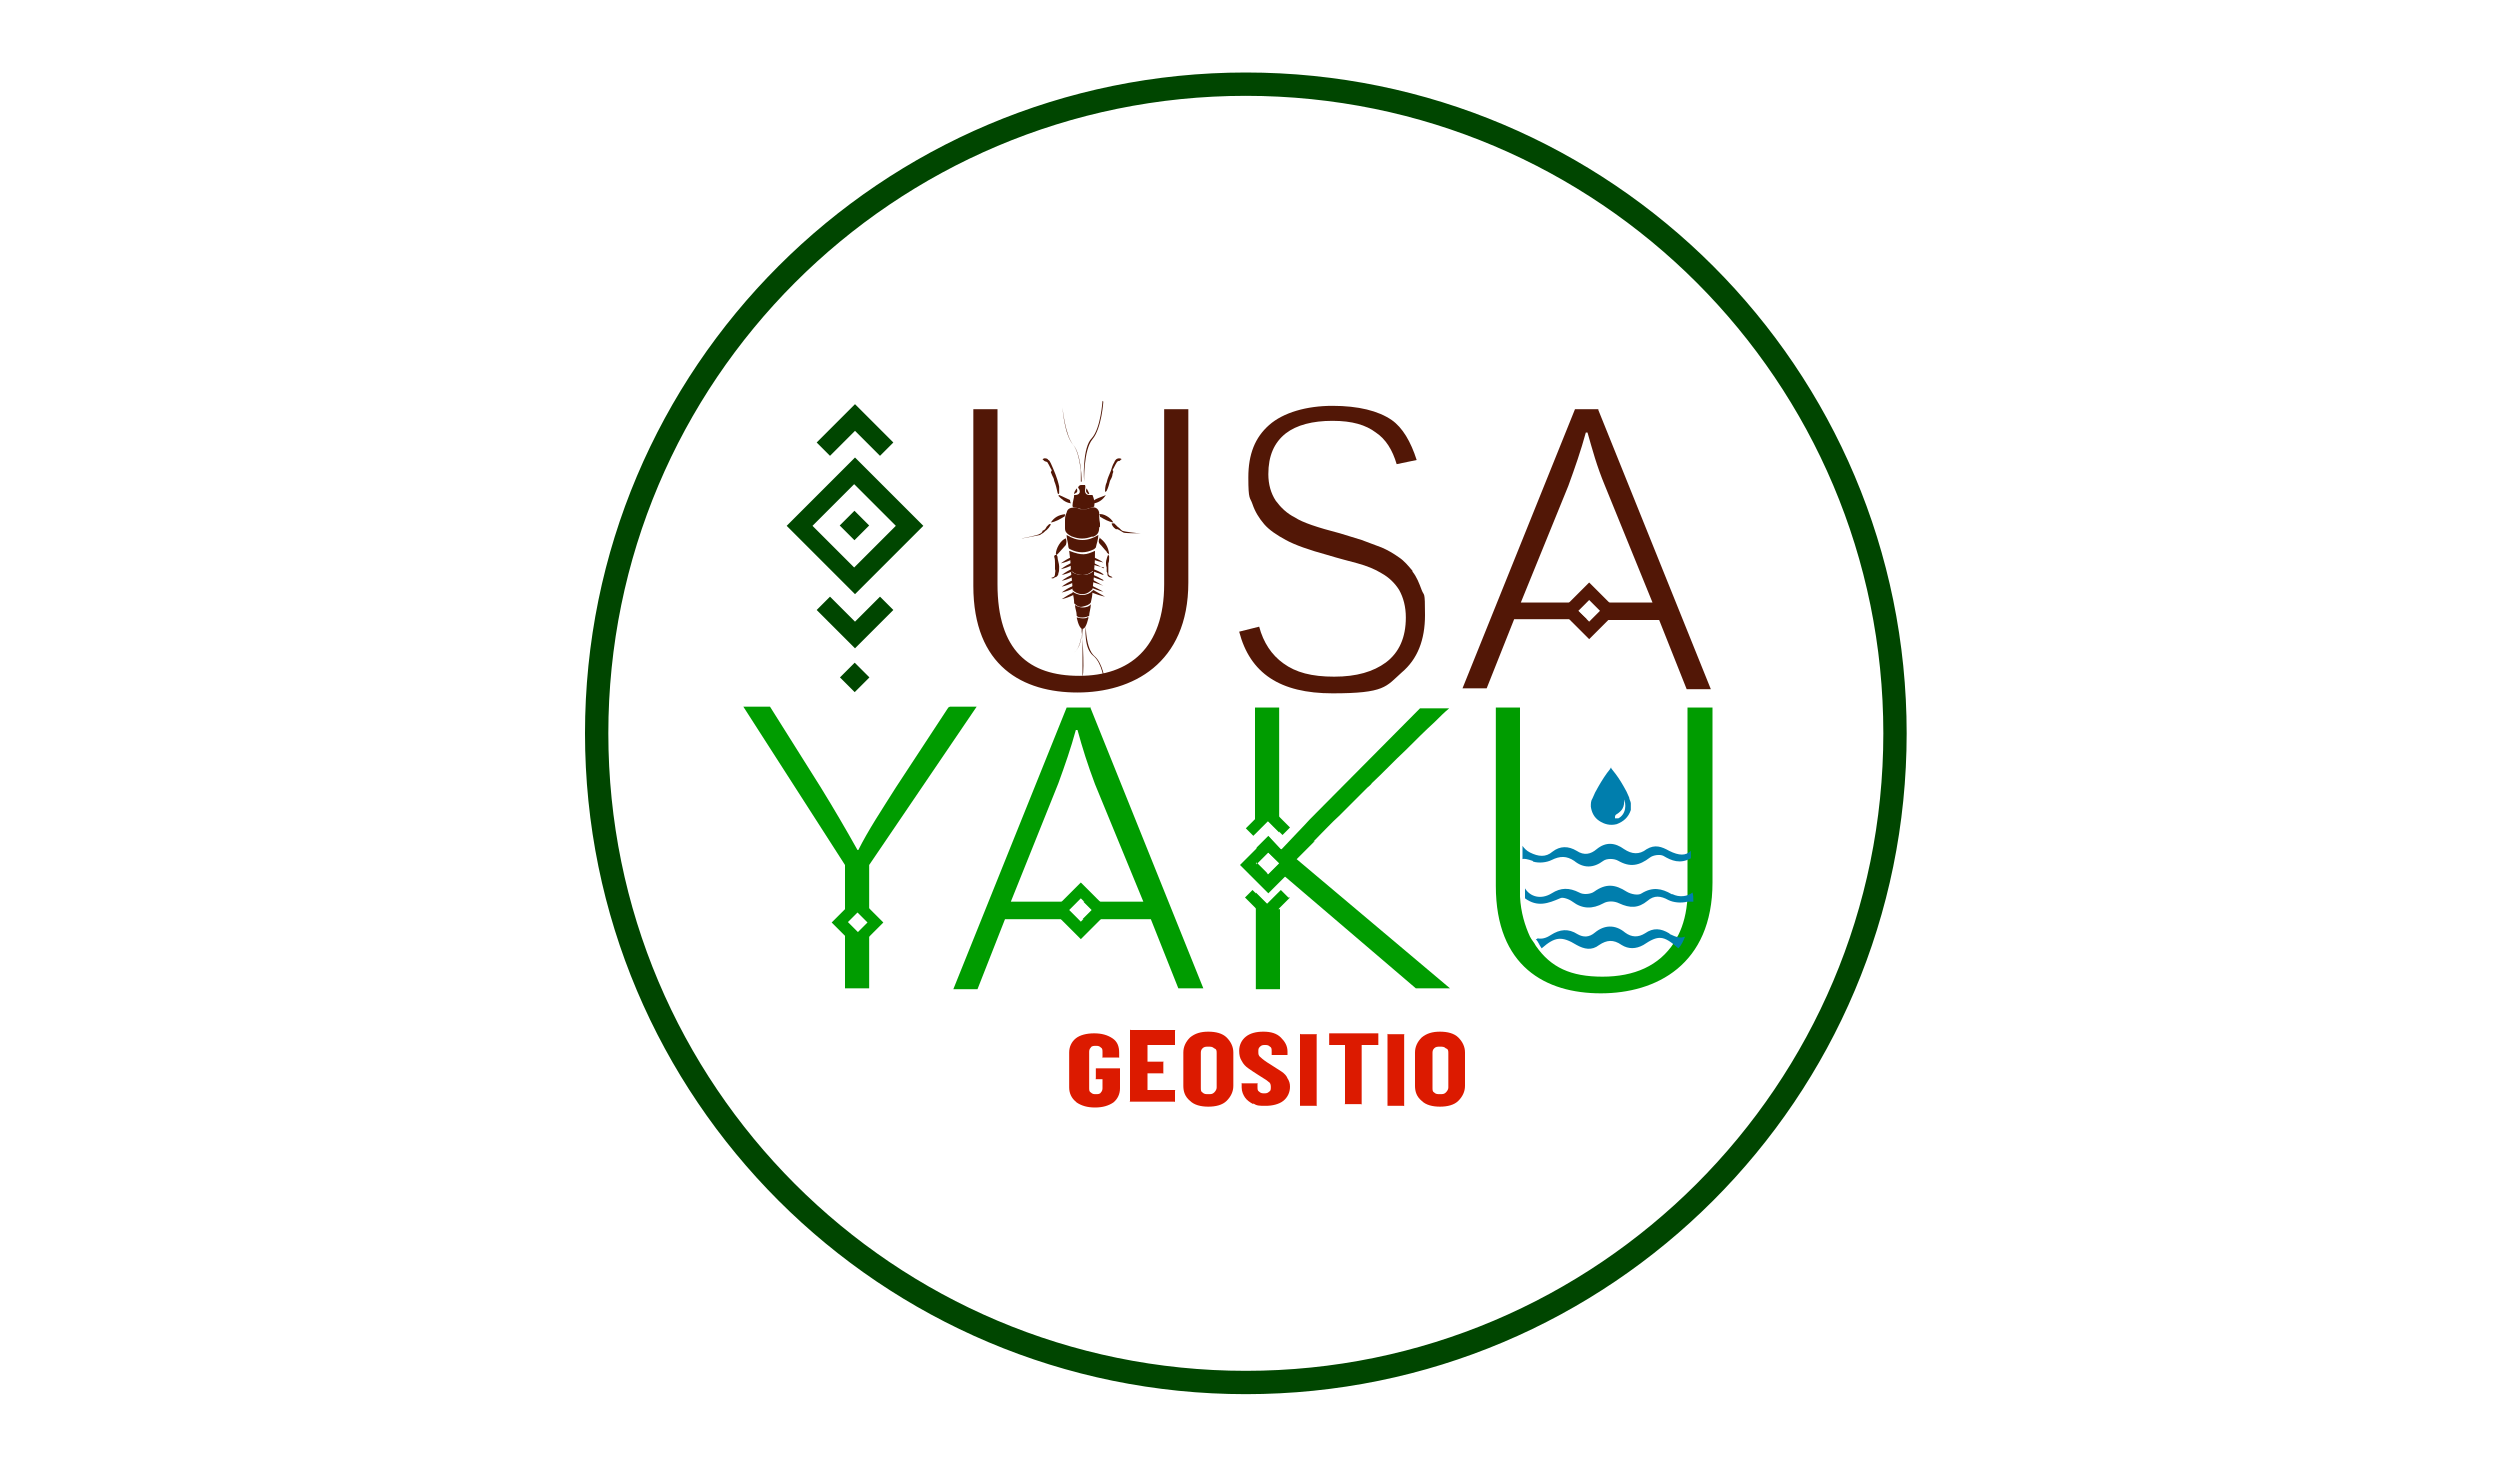 <?xml version="1.0" encoding="UTF-8"?>
<svg xmlns="http://www.w3.org/2000/svg" version="1.1" viewBox="0 0 300 175.4">
  <defs>
    <style>
      .cls-1 {
        fill: none;
      }

      .cls-2 {
        fill: #007ead;
      }

      .cls-3 {
        fill: #dc1a00;
      }

      .cls-4 {
        fill: #521706;
      }

      .cls-5 {
        fill: #004600;
      }

      .cls-6 {
        fill: #009c00;
      }
    </style>
  </defs>
  <!-- Generator: Adobe Illustrator 28.6.0, SVG Export Plug-In . SVG Version: 1.2.0 Build 709)  -->
  <g>
    <g id="Capa_1">
      <path class="cls-5" d="M149.5,8.7c-43.8,0-79.3,35.5-79.3,79.3s35.5,79.3,79.3,79.3,79.3-35.5,79.3-79.3S193.3,8.7,149.5,8.7ZM149.5,164.5c-42.3,0-76.5-34.3-76.5-76.5S107.2,11.5,149.5,11.5s76.5,34.3,76.5,76.5-34.3,76.5-76.5,76.5Z"/>
      <path class="cls-4" d="M139.7,49.1v21c0,7.7-4.2,11-10.2,11s-9.8-3-9.8-11v-21h-2.9v21.2c0,9.7,6,12.8,12.5,12.8s13.3-3.4,13.3-13.2v-20.8h-2.9Z"/>
      <g>
        <path class="cls-3" d="M129.1,132.2c-.5-.4-.8-1-.8-1.7v-4.2c0-.7.3-1.3.8-1.7s1.3-.6,2.2-.6,1.6.2,2.2.6c.6.4.8,1,.8,1.7v.5s0,0,0,.1,0,0-.1,0h-1.8c0,0,0,0-.1,0s0,0,0-.1v-.5c0-.3,0-.5-.2-.6-.2-.2-.4-.2-.6-.2s-.5,0-.6.2c-.2.2-.2.4-.2.6v4.2c0,.3,0,.5.2.6.2.2.4.2.6.2s.5,0,.6-.2c.2-.2.2-.4.2-.6v-1s0,0,0,0h-.7c0,0,0,0-.1,0s0,0,0-.1v-1.1s0,0,0-.1c0,0,0,0,.1,0h2.7s0,0,.1,0c0,0,0,0,0,.1v2.3c0,.7-.3,1.3-.8,1.7-.6.4-1.3.6-2.2.6s-1.6-.2-2.2-.6Z"/>
        <path class="cls-3" d="M141,125.4s0,0-.1,0h-3.2c0,0,0,0,0,0v2s0,0,0,0h1.8s0,0,.1,0,0,0,0,.1v1.2s0,0,0,.1,0,0-.1,0h-1.8c0,0,0,0,0,0v2s0,0,0,0h3.2s0,0,.1,0,0,0,0,.1v1.2s0,0,0,.1,0,0-.1,0h-5.2c0,0,0,0-.1,0s0,0,0-.1v-8.4s0,0,0-.1,0,0,.1,0h5.2s0,0,.1,0,0,0,0,.1v1.2s0,0,0,.1Z"/>
        <path class="cls-3" d="M142.8,132.1c-.6-.5-.8-1.1-.8-1.8v-4c0-.7.3-1.3.8-1.8.6-.5,1.3-.7,2.2-.7s1.7.2,2.2.7.8,1.1.8,1.8v4c0,.7-.3,1.3-.8,1.8s-1.3.7-2.2.7-1.7-.2-2.2-.7ZM145.7,131.1c.2-.2.3-.4.3-.6v-4.1c0-.3,0-.5-.3-.6-.2-.2-.4-.2-.7-.2s-.5,0-.7.2c-.2.2-.2.4-.2.6v4.1c0,.3,0,.5.2.6.2.2.4.2.7.2s.5,0,.7-.2Z"/>
        <path class="cls-3" d="M150.4,132.5c-.4-.2-.8-.5-1-.8-.2-.3-.4-.7-.4-1.2v-.4s0,0,0-.1,0,0,.1,0h1.7s0,0,.1,0,0,0,0,.1v.3c0,.3,0,.5.2.6.2.2.4.2.6.2s.4,0,.6-.2c.2-.1.2-.3.2-.6s-.1-.5-.3-.6c-.2-.2-.6-.4-1.2-.8-.5-.3-.9-.6-1.2-.8-.3-.2-.6-.5-.8-.9-.2-.3-.3-.7-.3-1.2,0-.7.3-1.3.8-1.7.5-.4,1.2-.6,2.1-.6s1.6.2,2.1.7.8,1,.8,1.7v.3s0,0,0,.1c0,0,0,0-.1,0h-1.7c0,0,0,0-.1,0,0,0,0,0,0-.1v-.3c0-.3,0-.5-.2-.6-.2-.2-.4-.2-.6-.2s-.4,0-.6.2-.2.3-.2.6,0,.5.3.7c.2.2.6.5,1.1.8.6.4,1.1.7,1.4.9.3.2.6.5.7.8.2.3.3.6.3,1,0,.7-.3,1.3-.8,1.7-.5.4-1.3.6-2.1.6s-1.1,0-1.5-.3Z"/>
        <path class="cls-3" d="M156,132.7s0,0,0-.1v-8.4s0,0,0-.1,0,0,.1,0h1.8s0,0,.1,0,0,0,0,.1v8.4s0,0,0,.1,0,0-.1,0h-1.8c0,0,0,0-.1,0Z"/>
        <path class="cls-3" d="M165.4,124s0,0,0,.1v1.2s0,0,0,.1c0,0,0,0-.1,0h-1.9c0,0,0,0,0,0v7s0,0,0,.1,0,0-.1,0h-1.8c0,0,0,0-.1,0s0,0,0-.1v-7s0,0,0,0h-1.8c0,0,0,0-.1,0,0,0,0,0,0-.1v-1.2s0,0,0-.1c0,0,0,0,.1,0h6s0,0,.1,0Z"/>
        <path class="cls-3" d="M166.5,132.7s0,0,0-.1v-8.4s0,0,0-.1,0,0,.1,0h1.8s0,0,.1,0,0,0,0,.1v8.4s0,0,0,.1,0,0-.1,0h-1.8c0,0,0,0-.1,0Z"/>
        <path class="cls-3" d="M170.6,132.1c-.6-.5-.8-1.1-.8-1.8v-4c0-.7.3-1.3.8-1.8.6-.5,1.3-.7,2.2-.7s1.7.2,2.2.7.8,1.1.8,1.8v4c0,.7-.3,1.3-.8,1.8s-1.3.7-2.2.7-1.7-.2-2.2-.7ZM173.5,131.1c.2-.2.3-.4.3-.6v-4.1c0-.3,0-.5-.3-.6-.2-.2-.4-.2-.7-.2s-.5,0-.7.2c-.2.2-.2.4-.2.6v4.1c0,.3,0,.5.2.6.2.2.4.2.7.2s.5,0,.7-.2Z"/>
      </g>
      <g>
        <rect class="cls-5" x="101.3" y="80.1" width="2.5" height="2.5" transform="translate(232.6 66.3) rotate(135)"/>
        <rect class="cls-5" x="101.3" y="61.9" width="2.5" height="2.5" transform="translate(219.7 35.2) rotate(135)"/>
        <path class="cls-5" d="M102.6,71.3l8.2-8.2-8.2-8.2-8.2,8.2,8.2,8.2ZM107.5,63.1l-5,5-5-5,5-5,5,5Z"/>
        <path class="cls-5" d="M102.6,74.6l-3-3c-.5.5-1.1,1.1-1.6,1.6l4.6,4.6,4.6-4.6c-.5-.5-1.1-1.1-1.6-1.6l-3,3Z"/>
        <path class="cls-5" d="M102.6,51.7l-3,3c-.5-.5-1.1-1.1-1.6-1.6l4.6-4.6,4.6,4.6c-.5.5-1.1,1.1-1.6,1.6l-3-3Z"/>
      </g>
      <g>
        <path class="cls-6" d="M113.8,84.9l-6.3,9.6c-1.7,2.7-3.3,5.1-4.5,7.5h-.1c-1.4-2.5-2.8-4.9-4.4-7.5l-6.1-9.7h-3.2l12.2,19v14.8h2.9v-8l-1.3,1.3-1.4-1.4,1.4-1.4,1.3,1.3v-6.6l12.9-19h-3.2Z"/>
        <path class="cls-6" d="M102.9,107.6l-3.1,3.1,3.1,3.1,3.1-3.1-3.1-3.1ZM101.7,110.7l1.2-1.2,1.2,1.2-1.2,1.2-1.2-1.2Z"/>
        <path class="cls-6" d="M153.4,109.1v-1.9s-1.3,1.3-1.3,1.3l-1.4-1.4v11.6h2.9v-9.6ZM157.6,101c1.1-1.1,2.1-2.2,3.2-3.2.6-.6,1.2-1.2,1.8-1.8.3-.3.6-.6,1-1,.2-.2.3-.3.5-.5,0,0,.5-.4.5-.5,1.4-1.3,2.7-2.7,4.1-4,1.1-1.1,2.3-2.3,3.5-3.4.6-.6,1.1-1.1,1.7-1.6,0,0,0,0,0,0h-3.5l-13.2,13.3c-1,1.1-2.2,2.3-3.4,3.6,0,0,0,0,0,0h-.2c0-.1-1.4-1.6-1.4-1.6l-1.4,1.4v3.9l1.4,1.4,1.3-1.3v-.5c0,0,.2-.2.3-.3l.3.2h0s15.8,13.5,15.8,13.5h4.1l-18.4-15.5c.7-.7,1.5-1.5,2.2-2.2ZM152.2,105h0s-.2-.3-.2-.3l-1.1-1.1,1.3-1.3h0c0,0,1.4,1.3,1.4,1.3l-1.4,1.4ZM153.5,99.9v-15h-2.9v15.1l1.5-1.5,1.4,1.4Z"/>
        <path class="cls-6" d="M154.8,99.3c-.3.3-.6.6-.9.9l-.3-.3-1.4-1.4-1.8,1.8c-.3-.3-.6-.6-.9-.9l2.7-2.7,1.4,1.4,1.3,1.3Z"/>
        <path class="cls-6" d="M154.8,107.7l-1.4,1.4-1.3,1.3-1.4-1.4-1.3-1.3c.3-.3.6-.6.9-.9l.3.3,1.4,1.4,1.3-1.3.4-.4c.3.3.6.6.9.9Z"/>
        <path class="cls-6" d="M154.5,102.7l-.8-.8h0s-.1-.1-.1-.1l-1.4-1.4-3.4,3.4,3.4,3.4,3.4-3.4-1-1ZM152.1,105l-.3-.3-1.1-1.1,1.4-1.4,1.4,1.4-1.3,1.3h0Z"/>
        <path class="cls-6" d="M202.5,84.9v21.2c0,.3,0,.5,0,.8,0,.3,0,.6,0,.8-.1,1.8-.5,3.3-1.1,4.5-.2.3-.3.6-.5.9-1.8,2.8-4.8,4.1-8.6,4.1s-6.2-1.1-8-3.7c-.2-.4-.5-.7-.7-1.1-.6-1.3-1.1-2.9-1.2-4.8,0-.3,0-.7,0-1,0-.2,0-.3,0-.5v-21.2h-2.9v21.4c0,9.7,6,12.9,12.6,12.9s13.4-3.4,13.4-13.3v-21h-2.9Z"/>
        <g>
          <path class="cls-6" d="M132.1,108.3l-2.4-2.4-3.4,3.4,3.4,3.4,3.4-3.4-1-1ZM129.7,110.6l-.3-.3-1.1-1.1,1-1,.4-.4.4.4,1,1-1.4,1.4Z"/>
          <path class="cls-6" d="M130.8,84.9h-2.8l-13.6,33.8h2.9l3.3-8.4h6.7s2,0,2,0l-1.1-1.1,1-1h-7.9l5.7-14.2c.8-2.2,1.5-4.2,2.1-6.4h.2c.6,2.2,1.2,4.1,2.1,6.5l5.8,14.1h-7.2l1,1-1.1,1.1h2s6.2,0,6.2,0l3.3,8.3h3l-13.6-33.8Z"/>
        </g>
      </g>
      <g>
        <path class="cls-4" d="M190.7,69.9l-3.4,3.4,3.4,3.4,3.4-3.4-3.4-3.4ZM189.4,73.3l1.3-1.3,1.3,1.3-1.3,1.3-1.3-1.3Z"/>
        <path class="cls-4" d="M191.8,49.1h-2.8l-13.5,33.5h2.9l3.3-8.3h8.7s-1.1-1-1.1-1l1-1h-7.8l5.7-14c.8-2.2,1.5-4.2,2.1-6.4h.2c.6,2.1,1.1,4,2.1,6.4l5.7,14h-7.2l1,1-1.1,1.1h8.1s3.3,8.3,3.3,8.3h2.9l-13.5-33.5Z"/>
      </g>
      <path class="cls-4" d="M169.5,68.5c-.5-.6-1-1.2-1.6-1.6-.7-.5-1.4-.9-2.1-1.2-.8-.3-1.6-.6-2.4-.9-.9-.3-1.7-.5-2.6-.8-2.7-.7-4.5-1.3-5.4-1.9-1-.5-1.7-1.2-2.3-2-.6-.9-.9-2-.9-3.2,0-2.2.7-3.8,2.1-4.9,1.3-1,3.2-1.5,5.6-1.5s4,.5,5.2,1.4c1.2.8,2,2.1,2.5,3.8l2.4-.5c-.7-2.2-1.7-3.9-3-4.8-1.6-1.1-4-1.7-7.1-1.7s-5.9.8-7.6,2.3c-1.7,1.5-2.5,3.5-2.5,6.3s.2,2.3.5,3.2c.3.9.8,1.7,1.4,2.4.6.7,1.5,1.3,2.6,1.9,1.1.6,2.8,1.2,5,1.8,1.3.4,2.5.7,3.6,1,1.1.3,2.1.7,2.9,1.2.9.5,1.6,1.2,2.1,2,.5.9.8,2,.8,3.3,0,2.4-.8,4.2-2.4,5.4-1.5,1.1-3.5,1.7-6.2,1.7s-4.6-.5-6.1-1.6c-1.4-1-2.4-2.5-2.9-4.4l-2.4.6c1.3,5,4.9,7.4,11.2,7.4s6.4-.8,8.3-2.5c1.9-1.6,2.8-3.9,2.8-6.9s-.1-2.2-.4-3c-.3-.8-.6-1.6-1.1-2.2Z"/>
      <g>
        <path class="cls-4" d="M133.6,62.8c0,0,.1,0,.1,0,.1.1.3.3.4.4,0,0,0,0,0,0,.3.2.4.4.6.5.2.1,1.8.3,2.2.3,0,0,0,0,.1,0,0,0-.1,0-.2,0-.3,0-1.9,0-2-.1-.2-.1-.3-.2-.5-.3,0,0,0,0-.2-.1,0,0-.1,0-.2,0-.3-.2-.5-.5-.5-.7,0,0,0,0,0,0Z"/>
        <g>
          <path class="cls-4" d="M131.9,63.3c0,.6-.2.9-.7,1.1,0,0-.1,0-.2,0-.8.3-1.5.3-2.3,0-.1,0-.2-.1-.4-.2-.3-.2-.5-.4-.5-.8,0-.2,0-.4,0-.6,0,0,0-.1,0-.2,0,0,0,0,0,0,0-.4,0-.7.2-1.1.1-.5.5-.6,1-.6.2,0,.4.1.6.2,0,0,.1,0,.2,0,.1,0,.3,0,.4,0,0,0,0,0,.1,0,.2,0,.4-.1.6-.2.5-.1.9.1,1,.6,0,.4,0,.8.1,1.3,0,0,0,.1,0,.2s0,.1,0,.2Z"/>
          <path class="cls-4" d="M130.7,59.4c-.3,0-.5-.2-.5-.5,0-.3.1-.5,0-.7-.1,0-.2,0-.4,0-.1,0-.2,0-.3.1,0,0,0,0,0,0-.1.1-.2.2,0,.4.2.4,0,.7-.5.7,0,0-.1,0-.1,0,0,.4-.2.8-.2,1.3,0,0,0,.2.2.2.3,0,.7.2,1,.2,0,0,.2,0,.3,0,.4,0,.7-.2,1.1-.3.1-.5,0-.9-.2-1.4,0,0-.1,0-.2,0Z"/>
          <path class="cls-4" d="M128,64.2c1.3.8,2.5.8,3.8,0,0,.5-.2,1-.3,1.5,0,0-.1.1-.2.2-1,.5-1.9.5-2.9,0-.1,0-.2-.2-.2-.3,0-.4-.2-.9-.2-1.3Z"/>
          <path class="cls-4" d="M129.9,74.2c.3,0,.5,0,.7-.2,0,0,0,.1,0,.2-.4,1.7-1,1.7-1.4-.1.2,0,.4.1.7.1Z"/>
          <path class="cls-4" d="M129.9,72.9c.4,0,.8-.1,1-.4,0,.5-.2,1-.2,1.4-.2.1-.5.2-.8.2s-.5,0-.7-.2c0,0,0,0,0-.1,0-.4-.2-.8-.2-1.2.3.2.6.3,1,.3Z"/>
          <path class="cls-4" d="M129.9,71.4c.5,0,.9-.2,1.2-.5,0,.5-.1,1-.2,1.4h0c-.2.3-.6.4-1,.5s-.7-.1-1-.4c0-.5-.1-.9-.2-1.4.3.2.7.4,1.2.4Z"/>
          <path class="cls-4" d="M129.9,69c.6,0,1.1-.2,1.4-.6,0,.8-.1,1.5-.2,2.3h0c-.3.3-.7.6-1.2.6s-.9-.2-1.2-.5c0-.7-.1-1.5-.2-2.3.3.3.8.5,1.4.5Z"/>
          <path class="cls-4" d="M131.4,66c0,.8,0,1.5-.1,2.3h0c-.3.4-.8.7-1.4.7s-1.1-.2-1.4-.6c0-.8-.1-1.5-.2-2.3,1.6.6,2,.5,3.1,0Z"/>
          <path class="cls-4" d="M133,66.6c0,0,.1.1.1.2,0,.3,0,.6-.1.8,0,0,0,0,0,0,0,.4,0,.8,0,1.2,0,.2.1.3.4.4,0,0,0,0,.1.1,0,0-.2,0-.2,0-.2,0-.4-.2-.4-.3,0-.1,0-.3-.1-.4,0-.2,0-.3,0-.5-.2-.6,0-1.1.2-1.6,0,0,0,0,0,0Z"/>
          <path class="cls-4" d="M126.8,66.6c0,0,.1.2.1.2,0,.4.2.8.2,1.2,0,.3,0,.6-.1.8,0,.1,0,.2-.2.4,0,0-.3.1-.4.2,0,0-.2,0-.2,0,0,0,0,0,0-.1.3,0,.4-.2.4-.4,0-.2.1-.4,0-.6,0,0,0-.2,0-.3,0-.1,0-.3,0-.4,0-.3,0-.5-.1-.8,0,0,0-.1.1-.2,0,0,0,0,0,0Z"/>
          <path class="cls-4" d="M126.1,62.8c0,.1,0,.2-.1.3-.1.2-.2.3-.4.5-.2.1-.3.3-.5.4,0,0-.2.1-.3.2-.1,0-1.9.4-2.1.4,0,0-.3,0-.3,0,0,0,.1,0,.2,0,.2,0,2-.4,2.1-.5.2-.1.4-.2.4-.4,0,0,0,0,0,0,.3-.1.4-.3.5-.5,0,0,.2-.2.3-.3,0,0,0,0,.1,0,0,0,0,0,.1,0Z"/>
          <path class="cls-4" d="M132.6,59.2c0-.4,0-.9.2-1.3.1-.5.3-.9.5-1.4.1-.3.2-.7.4-1,.1-.3.3-.5.6-.5,0,0,.2,0,.3.1,0,0-.2.1-.2.2-.1,0-.3,0-.4.2-.2.3-.3.6-.5.9,0,0,0,0,0,0,.2.2,0,.4,0,.5,0,.3-.2.6-.3.8-.1.4-.2.8-.4,1.2,0,0,0,0-.1.1h-.1Z"/>
          <path class="cls-4" d="M127,59.3c0,0-.1-.1-.1-.2-.1-.5-.2-.9-.4-1.4,0-.3-.2-.5-.3-.8,0-.1-.2-.2,0-.4,0,0,0,0,0-.1-.2-.3-.3-.6-.5-.9,0-.1-.3-.1-.4-.2,0,0-.1-.1-.2-.2,0,0,.2-.1.2-.1.2,0,.4,0,.5.2.1,0,.2.2.3.4.4.9.8,1.8,1,2.8,0,.3,0,.5,0,.8,0,0,0,0,0,0Z"/>
          <path class="cls-4" d="M126.7,66.5c0-.7.6-1.7,1.2-1.9.1.3.1.5,0,.8-.3.3-.6.7-.9,1,0,0-.1.1-.2.2Z"/>
          <path class="cls-4" d="M131.9,64.5c.7.5,1.1,1.1,1.2,2-.2-.1-.3-.2-.3-.3-.3-.3-.5-.6-.8-.9-.2-.2-.2-.5,0-.8Z"/>
          <path class="cls-4" d="M133.6,62.7c-.6-.1-1.1-.4-1.6-.7,0,0,0-.2-.1-.3.5-.1,1.4.4,1.7,1Z"/>
          <path class="cls-4" d="M127.8,61.7c0,.1,0,.3-.1.3-.5.3-1,.6-1.6.7.4-.6.9-.9,1.7-1Z"/>
          <path class="cls-4" d="M127.1,59.4c.4.2.9.4,1.3.6,0,0,0,.2.1.4-.7-.1-1.1-.5-1.5-.9,0,0,0,0,0,0Z"/>
          <path class="cls-4" d="M131.3,60.4c-.2-.3,0-.4.2-.5.4-.2.8-.3,1.2-.5-.3.5-.8.9-1.4,1Z"/>
          <path class="cls-4" d="M128.9,59.2c0-.2.2-.4.3-.6.1.2.1.4,0,.5,0,0-.2.1-.3.2,0,0,0,0,0,0Z"/>
          <path class="cls-4" d="M130.7,59.3c0,0-.2,0-.3-.2-.1-.1-.1-.3,0-.5.1.2.2.4.3.6,0,0,0,0,0,0Z"/>
          <g>
            <path class="cls-4" d="M131.1,67.1c.4.2.9.3,1.3.4-.4-.3-.9-.5-1.3-.7,0,0,0,.2,0,.3Z"/>
            <path class="cls-4" d="M128.7,66.8c-.5.2-1,.5-1.4.8.5-.1,1-.3,1.4-.5v-.3Z"/>
            <path class="cls-4" d="M128.7,67.5c-.5.2-1,.5-1.4.8.5-.1,1-.3,1.4-.5v-.3Z"/>
            <path class="cls-4" d="M132.4,68.2c-.4-.3-.9-.5-1.3-.7,0,0,0,0,0,0,0,0,0,.2,0,.2.4.2.9.3,1.4.4Z"/>
            <path class="cls-4" d="M132.4,68.9c-.4-.3-.9-.5-1.4-.7,0,0,0,.2,0,.3.5.2.9.3,1.4.5Z"/>
            <path class="cls-4" d="M128.8,68.2c-.5.2-1,.5-1.4.8.5-.1,1-.3,1.4-.5v-.3Z"/>
            <path class="cls-4" d="M128.8,68.9c-.5.2-1,.5-1.4.8.5-.1,1-.3,1.4-.5v-.3Z"/>
            <path class="cls-4" d="M132.4,69.6c-.5-.3-.9-.5-1.4-.7,0,0,0,.2,0,.3.5.2.9.3,1.4.5Z"/>
            <path class="cls-4" d="M128.8,69.6c-.5.2-1,.5-1.4.8.5-.1,1-.3,1.4-.5v-.3Z"/>
            <path class="cls-4" d="M132.4,70.3c-.5-.3-.9-.5-1.4-.8,0,0,0,.1,0,.2,0,0,0,0,0,.1.5.2,1,.3,1.4.5Z"/>
            <path class="cls-4" d="M128.8,70.3c-.5.2-1,.5-1.4.8.5-.1,1-.3,1.4-.5v-.3Z"/>
            <path class="cls-4" d="M132.4,71c-.5-.3-1-.5-1.5-.8,0,0,0,.2,0,.3.5.2,1,.4,1.5.5Z"/>
            <path class="cls-4" d="M128.8,71.1s0,0,0,0c0,0,0,0,0,0-.5.2-.9.5-1.4.8.5-.1,1-.3,1.4-.5v-.2s0,0,0,0Z"/>
            <path class="cls-4" d="M131,71s0,0,0,.1c0,0,0,0,0,0,0,0,0,0,0,0,0,0,0,0,0,0,0,0,0,0,0,0,.5.2,1.1.4,1.6.5-.5-.3-.9-.5-1.4-.8Z"/>
          </g>
          <path class="cls-1" d="M130.7,73.9s0,0,0,.1"/>
        </g>
        <g>
          <path class="cls-4" d="M129.7,57.8c0-.4,0-.9,0-1.4-.2-1.5-.5-2.5-.9-3-1.1-1.2-1.3-4.5-1.3-4.5,0,0,0,0,0,0,0,0,0,0,0,0,0,0,.3,3.3,1.3,4.5.8.9,1,3.3,1,4.4,0,0,0,0,0,0v.3s0,0,0,0c0,.1,0,.2,0,.2,0,0,0,0,0,0h0s0,0,0,0c0,0,0,0,0-.2,0,0,0,0,0,0v-.3s0,0,0,0Z"/>
          <path class="cls-4" d="M132.3,48.1s0,0,0,0c0,0,0,0,0,0,0,0-.2,3.3-1.3,4.5-.5.5-.8,1.6-.9,3.1-.1,1.1,0,2.1,0,2.1,0,0,0,0,0,0,0,0,0,0,0,0v.3s0,0,0,0,0,0,0,0v-.3s0,0,0,0c0,0,0,0,0,0,0,0-.1-3.8,1-5.1,1.1-1.3,1.3-4.5,1.3-4.5Z"/>
        </g>
        <g>
          <path class="cls-4" d="M129.8,75.2c0,.3,0,.6,0,1-.1,1-.4,1.7-.9,2.1-1.1.9-1.3,3.1-1.3,3.1,0,0,0,0,0,0,0,0,0,0,0,0,0,0,.2-2.2,1.3-3.1.8-.6.9-2.2,1-3,0,0,0,0,0,0v-.2s0,0,0,0c0,0,0-.2,0-.2,0,0,0,0,0,0h0s0,0,0,0c0,0,0,0,0,.2,0,0,0,0,0,0v.2s0,0,0,0Z"/>
          <path class="cls-4" d="M132.5,81.8s0,0,0,0c0,0,0,0,0,0,0,0-.2-2.2-1.3-3.1-.5-.4-.8-1.1-.9-2.1-.1-.8,0-1.4,0-1.4,0,0,0,0,0,0,0,0,0,0,0,0v-.2s0,0,0,0,0,0,0,0v.2s0,0,0,0c0,0,0,0,0,0,0,0,0,2.6,1,3.5,1.1.9,1.3,3.1,1.3,3.1Z"/>
        </g>
        <path class="cls-4" d="M129.8,75s.4,5.4.1,6.2v-6.2Z"/>
      </g>
      <path class="cls-2" d="M200.3,112c-1-.6-1.9-.7-2.9,0-.8.5-1.6.5-2.4-.1-1.2-1-2.5-.9-3.6,0-.7.6-1.4.6-2.1.2-1.1-.7-2.1-.6-3.2.1-.6.4-1.1.5-1.6.4,0,0,0,.1-.2.1.3.3.4.7.7,1.1,1.6-1.4,2.4-1.5,4.2-.4.9.5,1.8.7,2.7,0,.9-.6,1.7-.7,2.7,0,.8.5,1.7.5,2.6,0,1.8-1.2,2.4-1.2,4.2.4.4-.4.6-.9.8-1.4-.5.2-1,.1-1.8-.3Z"/>
      <path class="cls-2" d="M184,103.4c.7.2,1.6.1,2.2-.2,1-.5,1.8-.5,2.7.1,1.1.9,2.3.9,3.5,0,.4-.3,1.3-.3,1.8,0,1.4.8,2.5.6,3.8-.4.4-.3,1.2-.4,1.6-.2,1,.6,2,1,3.3.3,0-.3,0-.6,0-.9-.6.6-1.4.6-2.6,0-.9-.5-1.7-.8-2.7-.2-.9.7-1.8.6-2.7,0-1.1-.8-2.2-.9-3.3,0-.7.6-1.5.8-2.4.2-1-.6-2-.6-2.9.1-.8.7-1.7.6-2.7.1-.4-.2-.7-.5-.9-.8,0,.5,0,1.1,0,1.6.2-.1.6,0,1.2.2Z"/>
      <path class="cls-2" d="M200.6,107.3c-1.2-.7-2.3-.9-3.6-.1-.4.3-1.3.1-1.8-.2-1.4-.9-2.5-1-3.9,0-.4.3-1.3.4-1.8.1-1.2-.6-2.2-.6-3.3.1-1.3.8-2.6.4-3.2-.6,0,.4,0,.8,0,1.2,1.5,1.1,2.8.6,4.2,0,.3-.2,1.1.1,1.5.4,1.2.9,2.4.9,3.7.2.5-.3,1.3-.3,1.9,0,1.3.6,2.3.6,3.4-.3.8-.7,1.6-.6,2.5-.1.6.3,1.5.4,2.3.2.3,0,.5,0,.7,0,0,0,0-.1,0-.2,0-.3,0-.6-.1-.9-.6.5-1.6.6-2.4.2Z"/>
      <path class="cls-2" d="M193.3,92.1c0,0,.1.2.2.3.5.6.9,1.2,1.3,1.9.3.5.5.9.7,1.4,0,.2.2.5.2.7,0,.3,0,.6,0,.8-.3.9-.9,1.4-1.7,1.7-.8.2-1.5,0-2.1-.4-.6-.4-.9-1-1-1.7,0-.4,0-.7.2-1,.2-.5.4-.9.7-1.4.4-.7.9-1.5,1.4-2.1,0,0,.1-.2.2-.3ZM194.9,95.4c0,.3,0,.5,0,.8,0,.4-.1.8-.4,1.1-.1.1-.3.3-.5.4,0,0-.2.1-.2.3,0,0,0,.2,0,.2,0,0,.1,0,.2,0,0,0,.1,0,.2,0,.4-.2.7-.6.8-1.1.1-.5,0-1-.2-1.4,0,0,0-.1-.1-.2Z"/>
    </g>
  </g>
</svg>